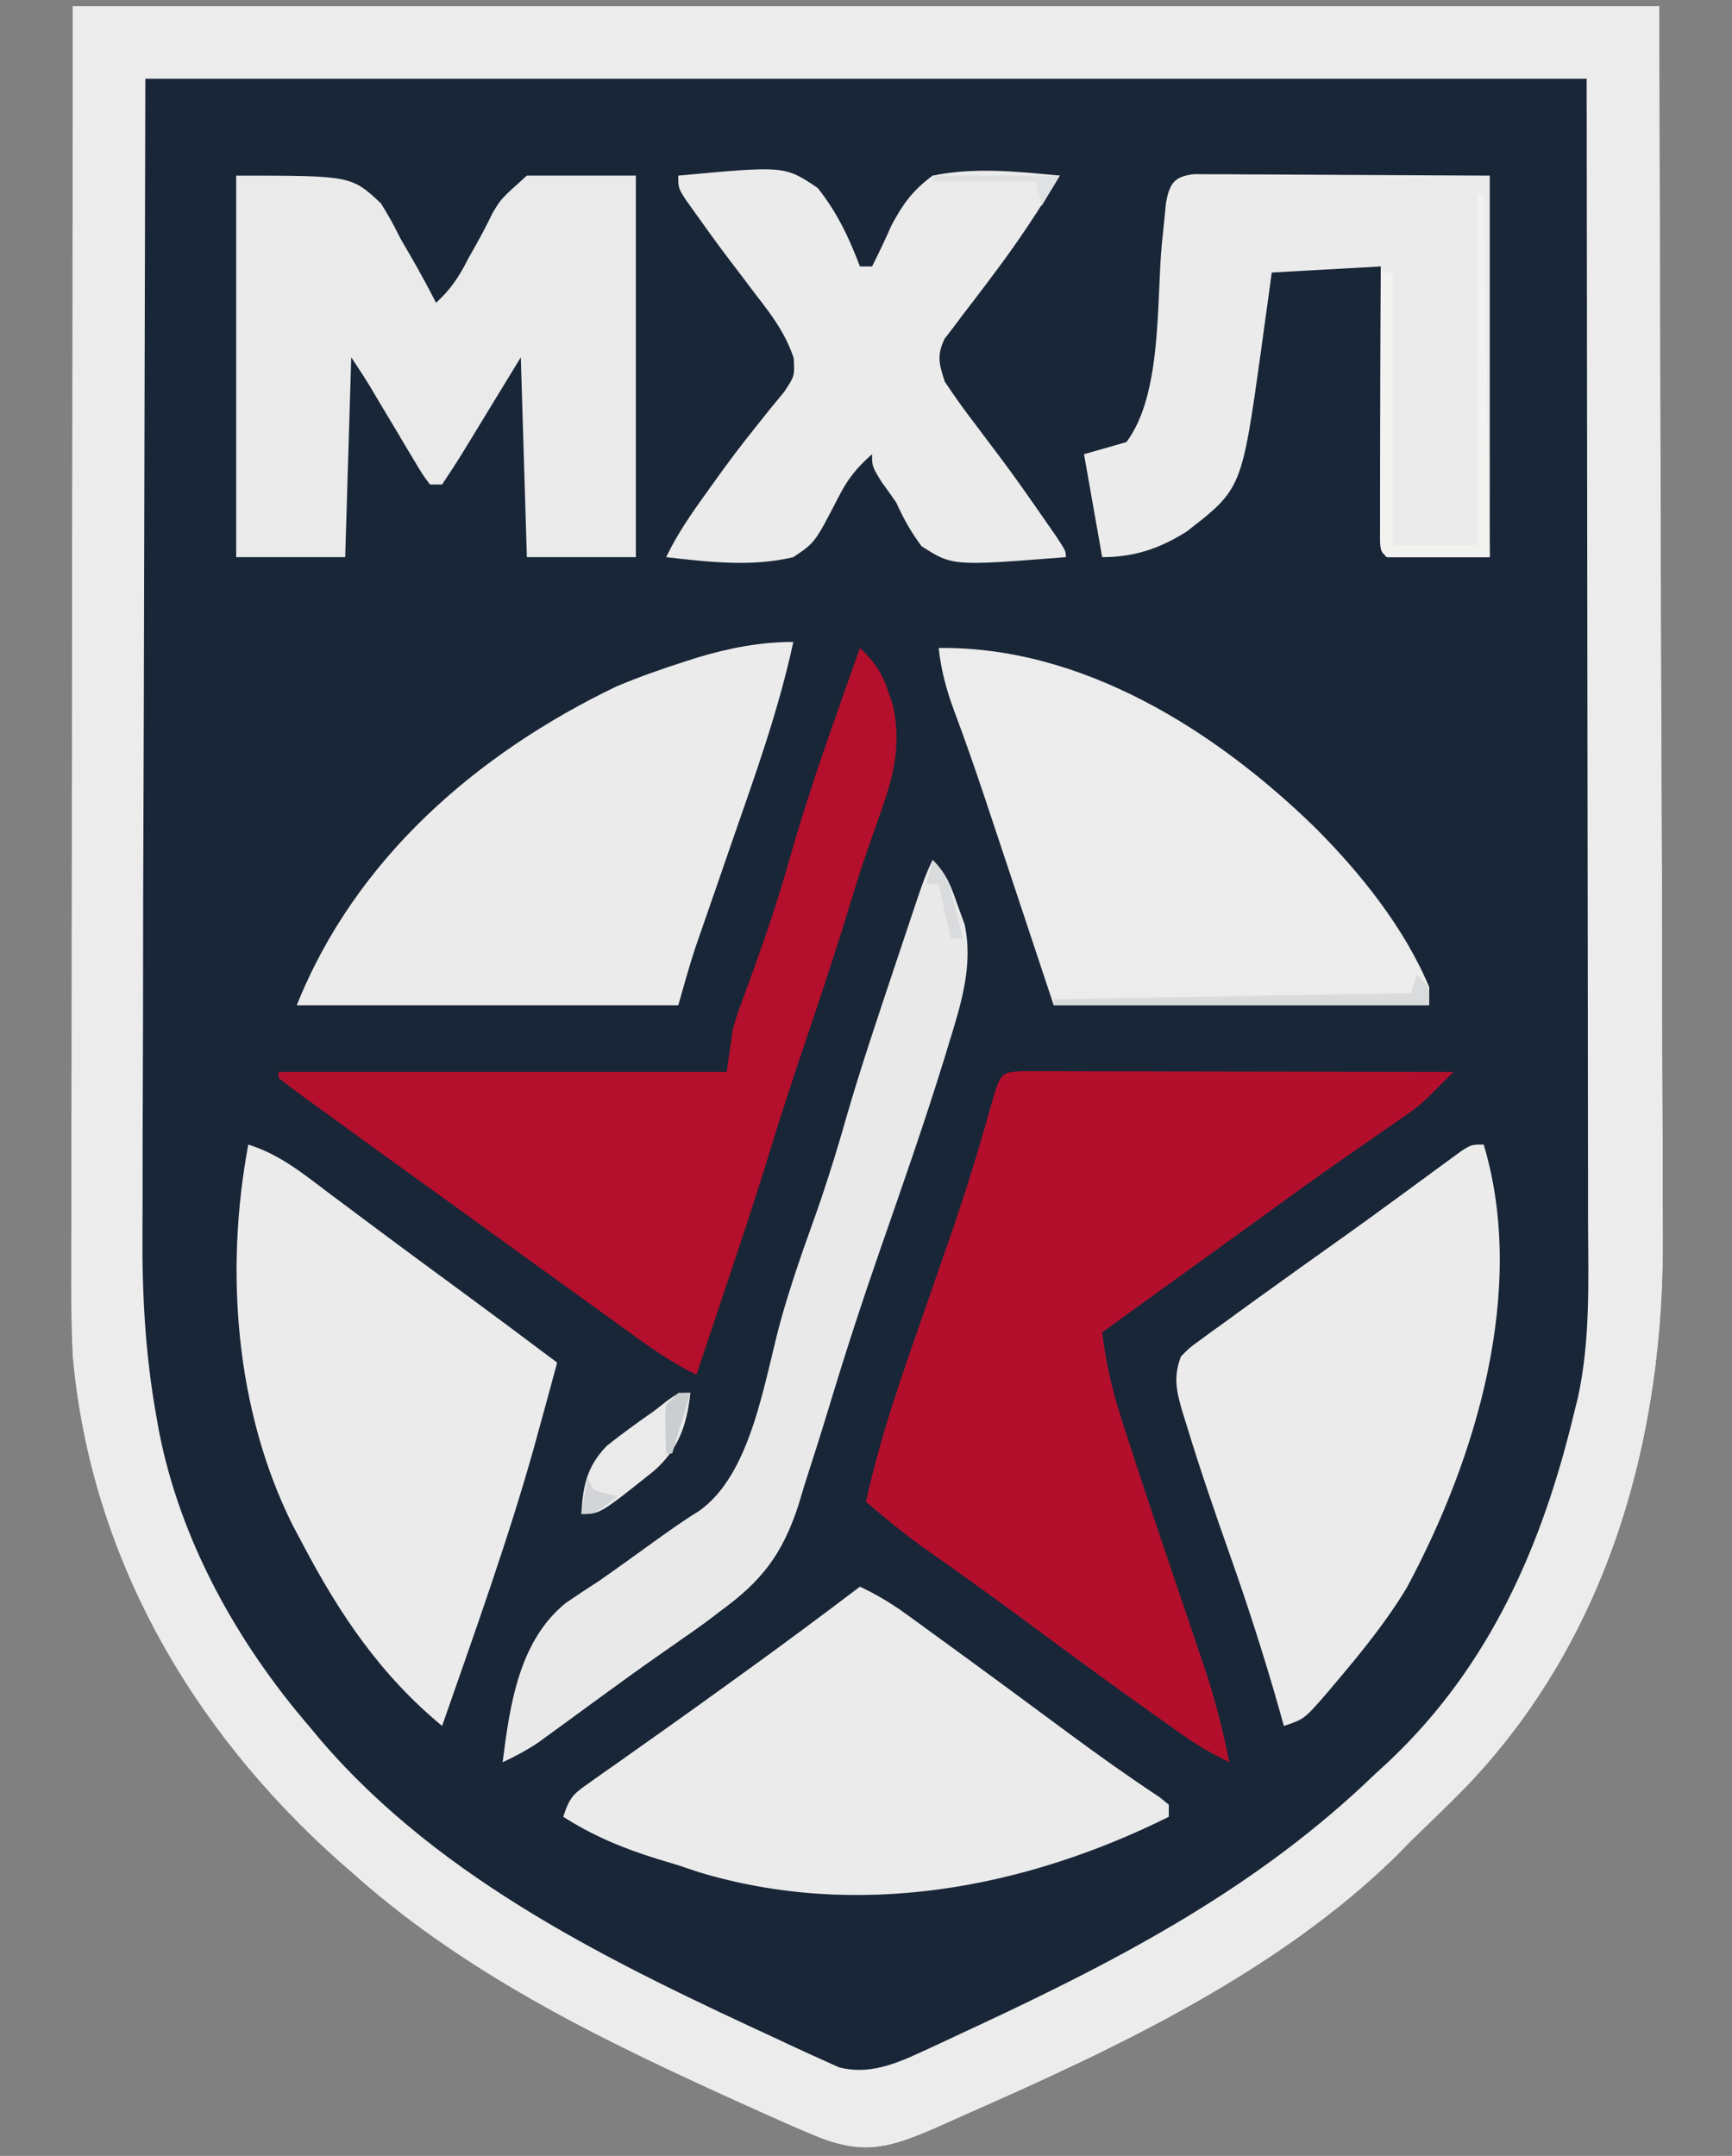 <svg xmlns="http://www.w3.org/2000/svg" version="1.1" width="286" height="356">
<rect width="100%" height="100%" fill="#808080" stroke="none"/>
<path d="M0 0 C86.46 0 172.92 0 262 0 C262.103 36.3 262.206 72.6 262.312 110 C262.381 127.136 262.381 127.136 262.45 144.617 C262.473 158.664 262.473 158.664 262.477 165.259 C262.482 169.824 262.5 174.388 262.528 178.953 C262.563 184.805 262.572 190.657 262.565 196.51 C262.567 198.639 262.576 200.768 262.596 202.898 C262.888 236.279 253.579 269.684 229.941 294.23 C227.01 297.205 224.009 300.104 221 303 C220.184 303.834 219.368 304.668 218.527 305.527 C198.984 324.647 172.598 337.102 147.862 347.991 C146.038 348.796 144.22 349.613 142.403 350.431 C135.219 353.52 131.025 354.903 123.516 352.059 C120.496 350.839 117.531 349.528 114.562 348.188 C112.92 347.452 112.92 347.452 111.243 346.701 C88.576 336.453 65.816 325.597 47 309 C45.544 307.724 45.544 307.724 44.059 306.422 C19.61 284.679 2.983 255.999 0 223 C-0.36 215.692 -0.253 208.368 -0.227 201.053 C-0.226 198.819 -0.227 196.585 -0.228 194.35 C-0.228 188.399 -0.217 182.447 -0.203 176.495 C-0.191 170.898 -0.191 165.302 -0.189 159.705 C-0.179 143.366 -0.151 127.027 -0.125 110.688 C-0.084 74.161 -0.043 37.634 0 0 Z " fill="#192637" transform="translate(12,1)"/>
<path d="M0 0 C86.46 0 172.92 0 262 0 C262.103 36.3 262.206 72.6 262.312 110 C262.381 127.136 262.381 127.136 262.45 144.617 C262.473 158.664 262.473 158.664 262.477 165.259 C262.482 169.824 262.5 174.388 262.528 178.953 C262.563 184.805 262.572 190.657 262.565 196.51 C262.567 198.639 262.576 200.768 262.596 202.898 C262.888 236.279 253.579 269.684 229.941 294.23 C227.01 297.205 224.009 300.104 221 303 C220.184 303.834 219.368 304.668 218.527 305.527 C198.984 324.647 172.598 337.102 147.862 347.991 C146.038 348.796 144.22 349.613 142.403 350.431 C135.219 353.52 131.025 354.903 123.516 352.059 C120.496 350.839 117.531 349.528 114.562 348.188 C112.92 347.452 112.92 347.452 111.243 346.701 C88.576 336.453 65.816 325.597 47 309 C45.544 307.724 45.544 307.724 44.059 306.422 C19.61 284.679 2.983 255.999 0 223 C-0.36 215.692 -0.253 208.368 -0.227 201.053 C-0.226 198.819 -0.227 196.585 -0.228 194.35 C-0.228 188.399 -0.217 182.447 -0.203 176.495 C-0.191 170.898 -0.191 165.302 -0.189 159.705 C-0.179 143.366 -0.151 127.027 -0.125 110.688 C-0.084 74.161 -0.043 37.634 0 0 Z M12 12 C11.918 46.031 11.835 80.062 11.75 115.125 C11.714 125.836 11.677 136.547 11.64 147.583 C11.626 157.257 11.626 157.257 11.618 166.931 C11.615 171.211 11.6 175.491 11.578 179.77 C11.55 185.257 11.542 190.742 11.548 196.228 C11.547 198.225 11.539 200.222 11.523 202.218 C11.446 212.57 11.971 222.515 13.79 232.722 C13.947 233.603 14.104 234.484 14.265 235.392 C17.802 253.435 27.118 270.156 39 284 C39.677 284.811 40.354 285.622 41.051 286.457 C61.136 309.774 89.57 323.323 117 336 C117.69 336.325 118.38 336.649 119.091 336.984 C120.74 337.757 122.401 338.505 124.062 339.25 C124.899 339.626 125.736 340.003 126.598 340.391 C131.467 341.626 135.861 339.825 140.273 337.777 C141.255 337.325 142.237 336.873 143.249 336.407 C144.28 335.922 145.312 335.437 146.375 334.938 C147.444 334.44 148.513 333.943 149.615 333.43 C173.58 322.231 195.822 310.494 215 292 C215.79 291.273 216.58 290.546 217.395 289.797 C234.09 274.007 242.766 253.998 248 232 C248.272 230.918 248.272 230.918 248.549 229.814 C250.652 220.161 250.265 210.388 250.227 200.566 C250.226 198.472 250.227 196.378 250.228 194.284 C250.228 188.701 250.217 183.118 250.203 177.535 C250.191 172.287 250.191 167.039 250.189 161.79 C250.179 146.464 250.151 131.138 250.125 115.812 C250.084 81.554 250.042 47.296 250 12 C171.46 12 92.92 12 12 12 Z " fill="#ECECEC" transform="translate(12,1)"/>
<path d="M0 0 C1.312 0.002 2.625 0.004 3.977 0.007 C4.699 0.007 5.421 0.006 6.165 0.006 C8.562 0.007 10.959 0.015 13.356 0.023 C15.013 0.024 16.671 0.026 18.329 0.027 C22.7 0.031 27.071 0.041 31.443 0.052 C35.9 0.062 40.357 0.066 44.815 0.071 C53.567 0.082 62.318 0.099 71.07 0.12 C65.623 5.621 65.623 5.621 62.496 7.777 C61.838 8.235 61.18 8.693 60.502 9.165 C59.803 9.645 59.104 10.125 58.383 10.62 C56.856 11.683 55.33 12.747 53.805 13.812 C53.022 14.357 52.239 14.903 51.432 15.464 C47.638 18.125 43.885 20.839 40.133 23.558 C39.401 24.088 38.668 24.618 37.914 25.164 C36.414 26.25 34.915 27.336 33.416 28.422 C29.262 31.43 25.103 34.431 20.945 37.433 C19.422 38.533 17.899 39.633 16.375 40.734 C15.274 41.529 14.172 42.325 13.07 43.12 C13.664 48.072 14.687 52.542 16.215 57.312 C16.433 57.994 16.65 58.676 16.875 59.379 C20.019 69.175 23.335 78.916 26.64 88.658 C27.5 91.195 28.354 93.733 29.207 96.273 C29.465 97.029 29.724 97.785 29.99 98.565 C31.706 103.689 32.995 108.825 34.07 114.12 C31.439 112.826 29.025 111.486 26.629 109.792 C25.973 109.329 25.316 108.866 24.64 108.389 C23.936 107.888 23.233 107.387 22.508 106.87 C21.766 106.344 21.025 105.819 20.261 105.277 C13.778 100.663 7.371 95.95 0.978 91.213 C-4.943 86.83 -10.922 82.54 -16.949 78.304 C-20.062 76.023 -22.991 73.62 -25.93 71.12 C-23.542 60.09 -19.767 49.571 -16.055 38.933 C-14.823 35.399 -13.596 31.864 -12.375 28.327 C-11.932 27.044 -11.932 27.044 -11.479 25.734 C-9.271 19.274 -7.277 12.767 -5.433 6.193 C-3.725 0.153 -3.725 0.153 0 0 Z " fill="#B30F2D" transform="translate(168.93,176.88)"/>
<path d="M0 0 C19 0 19 0 23.918 4.594 C25.646 7.465 25.646 7.465 27.188 10.5 C27.77 11.502 28.352 12.503 28.951 13.535 C30.368 15.995 31.71 18.472 33 21 C35.418 18.799 36.817 16.679 38.285 13.77 C38.736 12.967 39.186 12.165 39.65 11.338 C40.583 9.67 41.468 7.973 42.299 6.252 C43.723 3.832 43.723 3.832 48 0 C53.94 0 59.88 0 66 0 C66 20.79 66 41.58 66 63 C60.06 63 54.12 63 48 63 C47.67 52.11 47.34 41.22 47 30 C43.469 35.788 43.469 35.788 39.94 41.577 C39.498 42.301 39.057 43.024 38.602 43.77 C38.151 44.508 37.701 45.246 37.237 46.007 C36.191 47.692 35.1 49.35 34 51 C33.34 51 32.68 51 32 51 C30.795 49.395 30.795 49.395 29.469 47.168 C28.988 46.369 28.507 45.571 28.012 44.748 C27.513 43.903 27.014 43.058 26.5 42.188 C25.511 40.535 24.521 38.883 23.531 37.23 C23.094 36.492 22.656 35.754 22.205 34.993 C21.182 33.301 20.097 31.646 19 30 C18.67 40.89 18.34 51.78 18 63 C12.06 63 6.12 63 0 63 C0 42.21 0 21.42 0 0 Z " fill="#EAEAEB" transform="translate(39,29)"/>
<path d="M0 0 C2.435 2.322 3.625 4.034 4.688 7.25 C4.939 7.977 5.19 8.704 5.449 9.453 C6.897 16.15 5.509 21.381 3.25 27.625 C2.732 29.096 2.217 30.567 1.703 32.039 C1.293 33.21 1.293 33.21 0.875 34.405 C-0.113 37.335 -1.021 40.284 -1.922 43.242 C-4.34 51.179 -6.994 59.033 -9.645 66.895 C-11.48 72.363 -13.273 77.837 -14.953 83.355 C-17.249 90.888 -19.746 98.348 -22.25 105.812 C-22.714 107.199 -23.177 108.585 -23.641 109.971 C-24.759 113.314 -25.879 116.657 -27 120 C-30.65 118.24 -33.854 116.063 -37.125 113.688 C-37.731 113.251 -38.337 112.814 -38.962 112.365 C-40.977 110.912 -42.988 109.456 -45 108 C-46.43 106.968 -47.859 105.937 -49.289 104.906 C-52.31 102.727 -55.329 100.546 -58.348 98.363 C-61.437 96.129 -64.528 93.897 -67.621 91.668 C-71.354 88.977 -75.085 86.282 -78.813 83.583 C-80.29 82.514 -81.768 81.446 -83.246 80.378 C-85.375 78.839 -87.5 77.295 -89.625 75.75 C-90.594 75.051 -90.594 75.051 -91.583 74.337 C-93.074 73.25 -94.54 72.129 -96 71 C-96 70.67 -96 70.34 -96 70 C-71.58 70 -47.16 70 -22 70 C-21.67 67.69 -21.34 65.38 -21 63 C-20.323 60.639 -20.323 60.639 -19.547 58.539 C-19.26 57.747 -18.974 56.956 -18.678 56.14 C-18.372 55.31 -18.066 54.48 -17.75 53.625 C-15.515 47.419 -13.406 41.226 -11.625 34.875 C-8.297 23.076 -4.077 11.556 0 0 Z " fill="#B40F2C" transform="translate(142,107)"/>
<path d="M0 0 C2.753 1.307 5.196 2.756 7.66 4.547 C8.362 5.055 9.064 5.564 9.787 6.087 C10.538 6.636 11.289 7.185 12.062 7.75 C12.848 8.321 13.634 8.891 14.443 9.479 C21.125 14.339 27.774 19.243 34.412 24.162 C39.358 27.82 44.348 31.373 49.48 34.766 C49.982 35.173 50.483 35.58 51 36 C51 36.66 51 37.32 51 38 C27.092 49.896 -0.466 55.025 -26.617 47.141 C-27.734 46.764 -28.85 46.388 -30 46 C-31.116 45.665 -32.233 45.33 -33.383 44.984 C-39.044 43.232 -43.999 41.182 -49 38 C-47.892 34.675 -47.348 34.255 -44.598 32.32 C-43.523 31.555 -43.523 31.555 -42.426 30.774 C-41.646 30.23 -40.866 29.686 -40.062 29.125 C-38.415 27.956 -36.768 26.787 -35.121 25.617 C-34.273 25.019 -33.424 24.42 -32.55 23.804 C-28.556 20.979 -24.59 18.116 -20.625 15.25 C-19.881 14.714 -19.138 14.177 -18.372 13.625 C-12.19 9.158 -6.075 4.61 0 0 Z " fill="#EBEBEB" transform="translate(142,262)"/>
<path d="M0 0 C-2.422 11.24 -6.293 21.971 -10.062 32.812 C-11.022 35.584 -11.98 38.356 -12.936 41.128 C-13.527 42.841 -14.12 44.553 -14.716 46.264 C-14.986 47.045 -15.257 47.827 -15.535 48.632 C-15.771 49.309 -16.006 49.985 -16.248 50.682 C-17.247 53.763 -18.11 56.886 -19 60 C-39.79 60 -60.58 60 -82 60 C-72.326 35.816 -52.287 18.452 -29.211 7.348 C-25.442 5.766 -21.643 4.428 -17.75 3.188 C-17.1 2.98 -16.451 2.773 -15.782 2.56 C-10.618 1.004 -5.41 0 0 0 Z " fill="#EBEBEB" transform="translate(131,106)"/>
<path d="M0 0 C7.185 24.007 -1.293 51.916 -12.652 73.078 C-16 78.676 -20.055 83.651 -24.25 88.625 C-25.03 89.551 -25.03 89.551 -25.825 90.495 C-29.628 94.876 -29.628 94.876 -33 96 C-33.268 95.04 -33.536 94.079 -33.812 93.09 C-36.267 84.455 -39.006 75.964 -42 67.5 C-44.474 60.473 -46.901 53.443 -49.062 46.312 C-49.278 45.624 -49.494 44.936 -49.717 44.227 C-50.743 40.749 -51.287 38.414 -50 35 C-48.64 33.603 -48.64 33.603 -46.895 32.336 C-46.248 31.859 -45.602 31.382 -44.936 30.891 C-44.235 30.391 -43.535 29.89 -42.812 29.375 C-42.089 28.846 -41.365 28.317 -40.619 27.771 C-38.421 26.169 -36.212 24.583 -34 23 C-32.819 22.15 -31.638 21.3 -30.457 20.449 C-28.225 18.847 -25.985 17.255 -23.742 15.668 C-20.874 13.634 -18.032 11.566 -15.195 9.488 C-14.375 8.889 -13.555 8.291 -12.71 7.674 C-11.092 6.491 -9.477 5.304 -7.864 4.114 C-7.13 3.578 -6.396 3.043 -5.641 2.492 C-4.986 2.011 -4.332 1.53 -3.657 1.035 C-2 0 -2 0 0 0 Z " fill="#EBEBEB" transform="translate(245,189)"/>
<path d="M0 0 C5.277 1.64 9.275 4.967 13.625 8.25 C15.321 9.516 17.018 10.781 18.715 12.047 C20.02 13.024 20.02 13.024 21.351 14.021 C25.613 17.204 29.901 20.351 34.188 23.5 C39.813 27.638 45.42 31.8 51 36 C50.02 39.672 49.015 43.337 48 47 C47.694 48.119 47.389 49.238 47.074 50.391 C42.713 65.804 37.273 80.88 32 96 C21.821 87.564 15.112 77.616 9 66 C8.441 64.948 7.881 63.896 7.305 62.812 C-2.143 43.823 -3.891 20.78 0 0 Z " fill="#EBEBEC" transform="translate(41,189)"/>
<path d="M0 0 C23.705 -0.298 45.686 13.602 62.125 29.625 C69.596 37.093 76.892 46.167 81 56 C81 56.99 81 57.98 81 59 C60.54 59 40.08 59 19 59 C12.25 38.688 12.25 38.688 10.146 32.346 C9.582 30.651 9.018 28.956 8.453 27.262 C8.153 26.359 7.852 25.456 7.543 24.525 C5.972 19.827 4.349 15.159 2.609 10.52 C1.309 7.031 0.403 3.725 0 0 Z " fill="#ECECEC" transform="translate(155,107)"/>
<path d="M0 0 C0.902 0.004 1.803 0.009 2.732 0.013 C3.767 0.014 4.802 0.014 5.869 0.014 C6.96 0.024 8.051 0.035 9.175 0.045 C10.175 0.047 11.176 0.049 12.207 0.051 C15.954 0.062 19.701 0.09 23.448 0.116 C31.822 0.157 40.196 0.198 48.823 0.241 C48.823 21.031 48.823 41.821 48.823 63.241 C43.213 63.241 37.603 63.241 31.823 63.241 C30.823 62.241 30.823 62.241 30.703 60.336 C30.705 59.503 30.708 58.67 30.71 57.813 C30.71 56.872 30.71 55.931 30.71 54.961 C30.715 53.938 30.72 52.916 30.726 51.862 C30.727 50.82 30.729 49.778 30.73 48.705 C30.736 45.362 30.748 42.02 30.761 38.678 C30.766 36.418 30.77 34.158 30.775 31.899 C30.786 26.346 30.803 20.793 30.823 15.241 C24.883 15.571 18.943 15.901 12.823 16.241 C12.63 17.664 12.437 19.087 12.237 20.553 C11.975 22.449 11.712 24.345 11.448 26.241 C11.259 27.642 11.259 27.642 11.066 29.073 C7.863 51.972 7.863 51.972 -1.243 59.022 C-5.691 61.825 -9.864 63.241 -15.177 63.241 C-16.167 57.631 -17.157 52.021 -18.177 46.241 C-15.867 45.581 -13.557 44.921 -11.177 44.241 C-5.227 36.351 -6.227 20.909 -5.321 11.477 C-5.141 9.734 -5.141 9.734 -4.958 7.955 C-4.804 6.379 -4.804 6.379 -4.647 4.772 C-4.051 1.567 -3.33 0.368 0 0 Z " fill="#EBEBEB" transform="translate(197.177,28.759)"/>
<path d="M0 0 C17.581 -1.633 17.581 -1.633 23.039 2.051 C26.226 6.08 28.189 10.215 30 15 C30.66 15 31.32 15 32 15 C33.13 12.751 34.209 10.516 35.207 8.203 C37.175 4.583 38.666 2.479 42 0 C48.861 -1.421 56.076 -0.671 63 0 C59.75 5.366 56.375 10.549 52.605 15.562 C52.013 16.356 51.42 17.15 50.809 17.967 C49.613 19.56 48.403 21.143 47.181 22.716 C46.626 23.457 46.072 24.198 45.5 24.961 C44.995 25.619 44.489 26.277 43.969 26.955 C42.661 29.715 43.074 31.132 44 34 C45.604 36.429 47.226 38.703 49 41 C49.998 42.324 50.994 43.65 51.988 44.977 C52.491 45.643 52.993 46.31 53.51 46.997 C55.802 50.078 58.003 53.218 60.188 56.375 C60.924 57.435 61.66 58.494 62.418 59.586 C64 62 64 62 64 63 C45.305 64.47 45.305 64.47 40.188 61.207 C38.44 58.878 37.201 56.648 36 54 C35.207 52.84 34.398 51.692 33.562 50.562 C32 48 32 48 32 46 C29.424 48.277 27.933 50.133 26.379 53.234 C22.563 60.62 22.563 60.62 19 63 C12.175 64.653 4.908 63.798 -2 63 C-0.18 59.216 2.108 55.894 4.562 52.5 C4.999 51.887 5.436 51.274 5.886 50.643 C8.085 47.574 10.324 44.562 12.695 41.625 C13.518 40.594 14.34 39.562 15.188 38.5 C15.944 37.582 16.701 36.664 17.48 35.719 C19.225 33.098 19.225 33.098 19.059 30.109 C17.671 26.033 15.507 23.121 12.875 19.75 C11.876 18.429 10.877 17.107 9.879 15.785 C9.144 14.822 9.144 14.822 8.395 13.84 C6.486 11.323 4.64 8.765 2.812 6.188 C2.262 5.418 1.712 4.648 1.145 3.855 C0 2 0 2 0 0 Z " fill="#EBEBEB" transform="translate(112,29)"/>
<path d="M0 0 C2.417 2.417 3.058 4.405 4.188 7.625 C4.735 9.129 4.735 9.129 5.293 10.664 C6.729 17.44 4.679 23.844 2.688 30.312 C2.438 31.135 2.189 31.958 1.932 32.805 C-1.352 43.428 -5.032 53.925 -8.685 64.425 C-11.63 72.903 -14.409 81.406 -17 90 C-18.351 94.453 -19.752 98.886 -21.188 103.312 C-21.691 104.984 -21.691 104.984 -22.205 106.689 C-24.841 114.683 -28.222 119.065 -35 124 C-35.576 124.442 -36.153 124.883 -36.746 125.339 C-38.283 126.492 -39.86 127.591 -41.438 128.688 C-42.632 129.524 -43.826 130.361 -45.02 131.199 C-45.652 131.642 -46.284 132.084 -46.936 132.541 C-49.226 134.16 -51.495 135.806 -53.762 137.457 C-54.569 138.045 -55.376 138.632 -56.207 139.238 C-57.792 140.393 -59.376 141.55 -60.959 142.71 C-61.686 143.239 -62.414 143.768 -63.164 144.312 C-63.808 144.783 -64.452 145.254 -65.116 145.738 C-67.014 147.009 -68.936 148.025 -71 149 C-69.826 139.598 -68.307 128.929 -60.562 122.688 C-58.729 121.428 -56.872 120.201 -55 119 C-51.972 116.882 -48.978 114.716 -45.981 112.554 C-43.609 110.847 -41.255 109.156 -38.762 107.629 C-29.723 101.516 -27.744 85.358 -24.894 75.378 C-23.445 70.346 -21.782 65.423 -20 60.5 C-17.855 54.563 -15.977 48.609 -14.255 42.533 C-11.823 34.134 -9.018 25.855 -6.25 17.562 C-5.999 16.81 -5.749 16.058 -5.491 15.283 C-4.772 13.127 -4.051 10.971 -3.328 8.816 C-3.109 8.159 -2.889 7.501 -2.663 6.824 C-1.874 4.482 -1.107 2.213 0 0 Z " fill="#E9E9EA" transform="translate(154,142)"/>
<path d="M0 0 C0.33 0 0.66 0 1 0 C1.33 19.8 1.66 39.6 2 60 C-3.61 60 -9.22 60 -15 60 C-16 59 -16 59 -16.12 57.133 C-16.118 56.318 -16.116 55.503 -16.114 54.664 C-16.113 53.743 -16.113 52.822 -16.113 51.873 C-16.108 50.872 -16.103 49.871 -16.098 48.84 C-16.096 47.82 -16.095 46.801 -16.093 45.75 C-16.088 42.479 -16.075 39.208 -16.062 35.938 C-16.057 33.726 -16.053 31.514 -16.049 29.303 C-16.038 23.868 -16.021 18.434 -16 13 C-15.34 13 -14.68 13 -14 13 C-14 27.85 -14 42.7 -14 58 C-9.38 58 -4.76 58 0 58 C0 38.86 0 19.72 0 0 Z " fill="#F2F2F1" transform="translate(244,32)"/>
<path d="M0 0 C-0.578 5.324 -1.951 9.321 -6.023 12.891 C-14.926 20 -14.926 20 -18 20 C-17.765 15.392 -17.071 12.097 -13.781 8.727 C-11.243 6.719 -8.665 4.835 -6 3 C-5.276 2.43 -4.551 1.86 -3.805 1.273 C-2 0 -2 0 0 0 Z " fill="#EAEAEB" transform="translate(114,230)"/>
<path d="M0 0 C2 2 2 2 2 5 C-18.46 5 -38.92 5 -60 5 C-60 4.67 -60 4.34 -60 4 C-40.53 3.67 -21.06 3.34 -1 3 C-0.67 2.01 -0.34 1.02 0 0 Z " fill="#DADBDC" transform="translate(234,161)"/>
<path d="M0 0 C6.93 0 13.86 0 21 0 C20.01 1.65 19.02 3.3 18 5 C17.67 3.68 17.34 2.36 17 1 C11.39 1 5.78 1 0 1 C0 0.67 0 0.34 0 0 Z " fill="#E0E1E2" transform="translate(154,29)"/>
<path d="M0 0 C2.463 2.463 2.768 4.274 3.625 7.625 C3.885 8.628 4.146 9.631 4.414 10.664 C4.607 11.435 4.801 12.206 5 13 C4.34 13 3.68 13 3 13 C2.34 10.03 1.68 7.06 1 4 C0.34 4 -0.32 4 -1 4 C-0.67 2.68 -0.34 1.36 0 0 Z " fill="#D9DBDD" transform="translate(154,142)"/>
<path d="M0 0 C0.66 0 1.32 0 2 0 C1.01 3.3 0.02 6.6 -1 10 C-1.33 10 -1.66 10 -2 10 C-2.195 3.945 -2.195 3.945 -2 2 C-1.34 1.34 -0.68 0.68 0 0 Z " fill="#CBCED1" transform="translate(112,230)"/>
<path d="M0 0 C0.33 0.66 0.66 1.32 1 2 C3.025 2.652 3.025 2.652 5 3 C1.25 6 1.25 6 -1 6 C-0.67 4.02 -0.34 2.04 0 0 Z " fill="#D2D4D7" transform="translate(97,244)"/>
</svg>